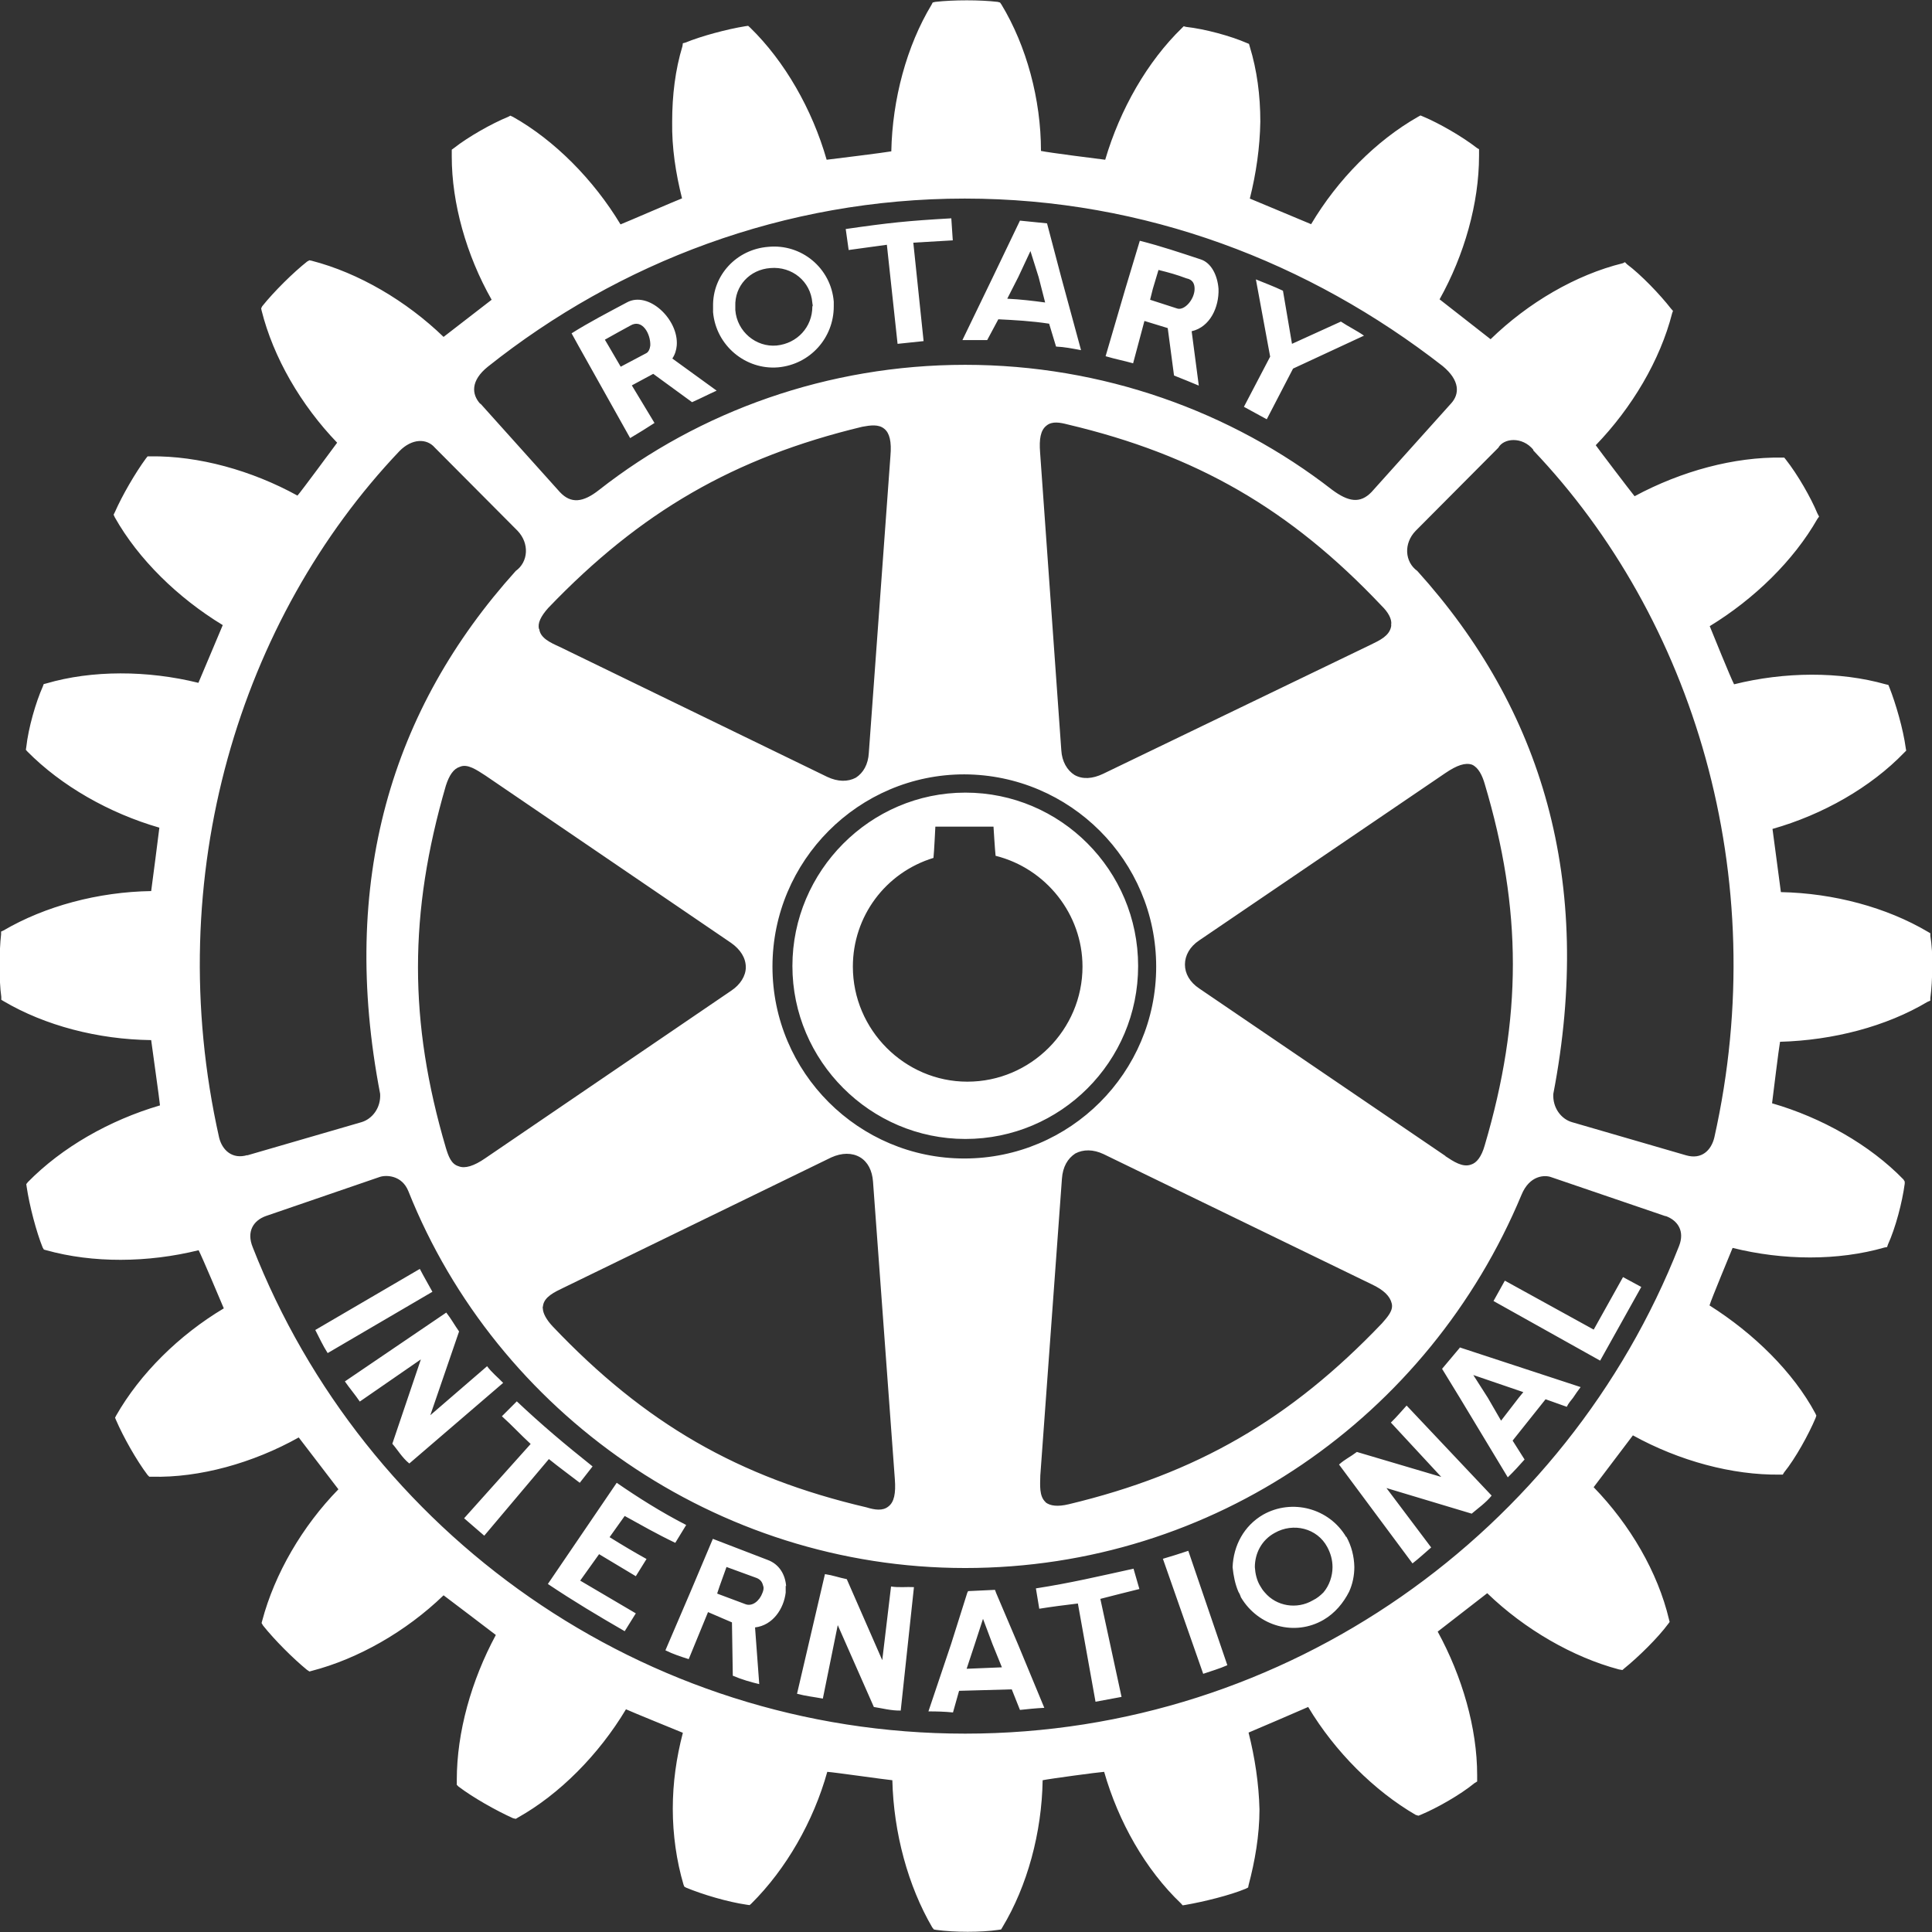 <svg xmlns="http://www.w3.org/2000/svg" id="Camada_2" viewBox="0 0 92.04 92.05"><rect x="0" y="0" width="92.04" height="92.05" fill="#333333" stroke="none"/><defs><style>.cls-1{fill:#fff;}</style></defs><g id="Camada_1-2"><path class="cls-1" d="m26.14,69.52l-3.07,3.64-.96-.83,3.17-3.54c-.5-.46-.89-.89-1.37-1.32l.71-.71c1.21,1.14,2.27,2.03,3.61,3.1l-.61.78c-.49-.38-.99-.74-1.47-1.13m-6.15-9.06l-4.98,2.91c.18.35.37.76.59,1.1l4.99-2.92c-.24-.44-.38-.67-.6-1.09m3.2,4.64l-2.7,2.33,1.37-3.99c-.24-.34-.36-.58-.61-.9l-4.83,3.28c.22.32.48.62.71.96l2.91-2.01-1.36,4.02c.24.27.47.67.81.94l4.47-3.84c-.25-.26-.55-.5-.77-.8m6.56,7.14c.78.43,1.55.87,2.41,1.28l.52-.85c-1.19-.61-2.31-1.32-3.31-2.01l-3.28,4.82c1.24.83,2.38,1.51,3.66,2.25l.53-.85-2.65-1.56.9-1.26,1.75,1.05.51-.82c-.56-.31-1.15-.66-1.76-1.04l.72-1.01Zm16.23-17.96c-4.53,0-8.24-3.72-8.24-8.24s3.7-8.26,8.24-8.26,8.23,3.7,8.23,8.26-3.69,8.24-8.23,8.24m.1-2.73c3.01,0,5.48-2.47,5.48-5.48,0-2.5-1.74-4.68-4.14-5.28-.03-.25-.1-1.39-.1-1.39h-2.77s-.06,1.24-.09,1.49c-2.29.7-3.84,2.79-3.84,5.18,0,3.01,2.47,5.48,5.45,5.48m-12.11-36.66v-.27c-.03-1.49,1.12-2.72,2.62-2.84,1.59-.16,3,1.01,3.13,2.61v.23c0,1.49-1.12,2.76-2.65,2.9-1.54.13-2.96-1.03-3.1-2.63m1.06-.1c.08,1.03.99,1.78,1.97,1.69.98-.1,1.7-.88,1.7-1.86.04-.05,0-.1,0-.17-.08-1.03-.97-1.75-2-1.66-.98.07-1.71.85-1.67,1.83v.17Zm12,1.43c-.49,0-.71,0-1.18,0l1.44-2.98,1.3-2.71,1.29.13.68,2.58.94,3.46c-.44-.08-.77-.15-1.19-.17l-.33-1.09c-.85-.13-1.63-.17-2.42-.21l-.53.99Zm.96-1.97c.63.03,1.21.1,1.8.18l-.31-1.21-.39-1.24-.58,1.24-.52,1.02Zm-5.74-2.57l.51,4.72,1.24-.13-.49-4.69,1.88-.11-.07-1.05c-2.09.12-2.96.21-5.03.51l.14,1,1.82-.25Zm.2,63.91l-.42,3.52-1.69-3.86c-.4-.08-.64-.18-1.04-.24l-1.33,5.7c.41.11.8.15,1.23.23l.71-3.5,1.72,3.9c.39.06.83.18,1.28.17l.63-5.88c-.33-.02-.73.03-1.09-.03m33.47-12.24l-4.23-2.33-.54.97,5.08,2.84,1.96-3.51-.87-.47-1.39,2.49Zm-6.38.85l5.76,1.89c-.13.17-.24.33-.36.51-.1.13-.22.26-.3.43l-1.01-.36-1.57,1.97.57.9c-.24.27-.5.56-.8.85l-2.28-3.78-.85-1.39.84-1Zm.65,1.32l.69,1.08.63,1.09.84-1.09.22-.27-2.37-.81Zm-6.05,7.7c.24.43.37.93.38,1.44,0,.4-.08.81-.25,1.18-.27.53-.67,1.02-1.22,1.34-1.36.79-3.1.32-3.93-1.07-.03-.08-.06-.17-.12-.26-.16-.37-.24-.78-.28-1.18.04-1.03.54-1.97,1.45-2.5,1.38-.78,3.15-.31,3.96,1.06m-.65,1.44c0-.35-.09-.66-.25-.96-.48-.9-1.62-1.18-2.51-.67-.62.34-.94.97-.94,1.63.02.3.09.64.27.92.05.09.11.18.2.28.56.67,1.54.82,2.29.38.21-.1.37-.24.51-.38.28-.33.43-.78.43-1.2m2.78-6.89l2.4,2.59-4.02-1.19c-.33.25-.56.34-.85.6l3.5,4.71c.3-.23.61-.52.89-.76l-2.13-2.83,4.06,1.22c.28-.24.68-.52.95-.86l-4.05-4.29c-.22.24-.47.54-.74.8m25.78-21.72c0,.54-.03,1.07-.09,1.51v.12s-.14.06-.14.06c-1.96,1.17-4.49,1.83-7.02,1.9-.06.32-.34,2.61-.38,2.93,2.36.68,4.66,1.98,6.26,3.63l.06.1v.1c-.12.9-.44,2.11-.8,2.9l-.04.12-.12.02c-2.22.64-4.83.62-7.24.02-.12.3-1.01,2.43-1.1,2.74,2.12,1.34,3.99,3.18,5.04,5.14l.05.11-.04.12c-.33.78-.95,1.91-1.5,2.59l-.06.1h-.14c-2.26.03-4.79-.65-7-1.87-.2.26-1.67,2.21-1.87,2.47,1.74,1.79,3.06,4.06,3.59,6.3l.03.12-.06.08c-.5.68-1.43,1.59-2.11,2.14l-.08.07-.17-.03c-2.18-.58-4.48-1.9-6.27-3.63-.26.2-2.09,1.62-2.36,1.83,1.17,2.14,1.88,4.6,1.88,6.83v.31l-.13.08c-.67.55-1.79,1.19-2.59,1.52l-.08.03-.13-.04c-1.96-1.14-3.84-3-5.12-5.14-.31.14-2.53,1.09-2.84,1.22.3,1.19.49,2.43.52,3.66,0,1.24-.22,2.48-.52,3.61l-.02.11-.12.06c-.74.31-2,.62-2.87.77l-.13.02-.08-.09c-1.69-1.61-2.98-3.89-3.66-6.27-.3.02-2.6.33-2.93.4-.04,2.5-.73,5.04-1.92,7.01l-.06.1-.14.02c-.8.12-2.08.12-2.95,0l-.11-.02-.08-.1c-1.15-1.97-1.84-4.5-1.9-7.01-.34-.03-2.77-.38-3.1-.4-.66,2.37-1.97,4.64-3.61,6.27l-.09.08-.14-.02c-.9-.13-2.08-.48-2.88-.81l-.09-.05-.04-.1c-.33-1.12-.51-2.37-.51-3.61s.17-2.43.48-3.62c-.31-.13-2.41-.98-2.71-1.12-1.3,2.17-3.17,4.05-5.15,5.16l-.1.06-.13-.03c-.82-.37-1.9-.98-2.6-1.51l-.08-.08v-.24c0-2.26.69-4.73,1.86-6.9-.26-.2-2.22-1.69-2.49-1.89-1.79,1.73-4.08,3.03-6.28,3.6l-.11.03-.12-.08c-.67-.55-1.54-1.42-2.09-2.11l-.07-.12.03-.11c.59-2.23,1.91-4.5,3.63-6.26-.2-.27-1.68-2.19-1.89-2.47-2.18,1.22-4.73,1.93-7,1.87h-.12l-.08-.08c-.53-.7-1.16-1.82-1.5-2.61l-.05-.12.05-.1c1.14-2,3-3.84,5.13-5.11-.14-.33-1.04-2.47-1.2-2.77-2.42.6-5.04.62-7.26,0l-.11-.03-.06-.1c-.3-.74-.63-2-.76-2.88l-.02-.14.08-.1c1.61-1.64,3.87-2.94,6.29-3.65-.03-.34-.38-2.77-.42-3.11-2.53-.03-5.06-.69-7.04-1.86l-.1-.06v-.14c-.06-.41-.08-.94-.08-1.49s.02-1.05.07-1.49v-.13s.11-.05.11-.05c1.98-1.16,4.51-1.84,7.04-1.88.05-.33.35-2.7.39-3.02-2.39-.69-4.67-1.99-6.29-3.63l-.07-.08.02-.13c.1-.91.45-2.13.79-2.89l.04-.11.12-.03c2.18-.64,4.82-.63,7.25-.03.13-.29,1.02-2.43,1.16-2.75-2.14-1.3-4.02-3.14-5.14-5.13l-.06-.13.06-.12c.35-.8.98-1.88,1.48-2.56l.08-.1h.14c2.29-.03,4.82.67,7,1.87.21-.24,1.69-2.25,1.89-2.52-1.73-1.8-3.04-4.06-3.6-6.3l-.02-.1.05-.1c.56-.7,1.47-1.6,2.14-2.13l.11-.06.1.02c2.25.58,4.52,1.92,6.29,3.63.26-.2,2.03-1.57,2.29-1.77-1.21-2.13-1.9-4.61-1.9-6.82v-.33l.11-.08c.66-.52,1.78-1.16,2.59-1.49l.09-.05.13.06c1.97,1.11,3.83,2.98,5.12,5.12.31-.12,2.61-1.12,2.93-1.24-.3-1.19-.49-2.42-.47-3.65,0-1.27.15-2.48.49-3.6l.02-.14.12-.03c.75-.31,1.98-.64,2.85-.78l.14-.02.1.09c1.64,1.6,2.95,3.88,3.64,6.29.34-.04,2.76-.34,3.08-.4.05-2.48.73-5.02,1.92-6.99l.05-.1.12-.03c.87-.1,2.14-.1,2.98,0l.11.03.07.1c1.19,1.97,1.88,4.51,1.88,6.97.36.08,2.73.38,3.06.42.71-2.41,2.01-4.68,3.66-6.28l.08-.08.11.03c.9.1,2.12.43,2.9.77l.1.04.04.14c.34,1.11.5,2.31.5,3.56-.02,1.23-.2,2.48-.5,3.67.3.12,2.6,1.09,2.92,1.22,1.27-2.14,3.11-3.99,5.1-5.12l.11-.06.12.05c.79.33,1.89.97,2.57,1.5l.1.06v.31c0,2.26-.7,4.73-1.88,6.84.25.2,2.15,1.68,2.43,1.9,1.79-1.74,4.06-3.07,6.3-3.62l.1-.05.1.1c.67.5,1.58,1.45,2.1,2.12l.09.1-.04.11c-.57,2.24-1.92,4.51-3.64,6.29.2.28,1.63,2.16,1.85,2.43,2.23-1.2,4.75-1.88,7.03-1.84h.1l.08.1c.56.71,1.19,1.81,1.5,2.56l.08.15-.08.11c-1.13,1.98-3,3.81-5.13,5.11.13.32,1,2.47,1.16,2.77,2.4-.6,5.03-.62,7.22,0l.13.03.05.12c.3.76.66,1.99.78,2.9l.02.11-.09.09c-1.6,1.66-3.88,2.96-6.28,3.64.05.33.35,2.67.4,3.01,2.52.05,5.04.73,7,1.89l.12.07v.12c.07.43.1.94.1,1.5M22.89,19.23l3.78,4.21c.53.57,1.11.5,1.87-.1,4.78-3.75,10.91-5.96,17.44-5.96s12.67,2.21,17.49,5.96c.76.56,1.32.67,1.87.1l3.78-4.21c.43-.46.43-1.11-.39-1.79-6.34-4.94-14.17-7.98-22.77-7.98s-16.49,3.05-22.72,8.01c-.82.66-.78,1.31-.36,1.77m.25,17.71c-.42-.27-.86-.58-1.22-.42-.3.09-.51.4-.67.9-1.77,6.08-1.77,11.24,0,17.25.12.39.25.78.61.88.29.12.72,0,1.28-.39l11.7-7.97c.44-.29.7-.71.7-1.12,0-.45-.26-.85-.7-1.16l-11.7-7.97Zm2.56-6.98c.05.43.54.65.96.84l12.76,6.2c.51.24.98.24,1.36.04.36-.23.59-.64.62-1.18l1.03-14.15c.06-.68-.04-1.09-.29-1.29-.27-.23-.67-.17-1.05-.1-6.11,1.47-10.57,4.05-14.96,8.63-.36.4-.52.74-.44,1.01m.18,32.35c0,.24.17.55.47.87,4.39,4.62,8.84,7.19,14.95,8.62.39.12.77.18,1.04-.04.28-.21.36-.63.31-1.3,0-.02-1.04-14.18-1.04-14.18-.04-.53-.25-.94-.62-1.16-.38-.22-.86-.22-1.37.01l-12.74,6.2c-.44.21-.93.44-.99.86,0,.03-.02.08-.02.12m20.09-7.13c5.04,0,9.14-4.09,9.14-9.14s-4.1-9.14-9.14-9.16c-5.04,0-9.14,4.12-9.14,9.16s4.1,9.14,9.14,9.14m3.87,16.38c.22.17.57.22,1.11.09,6.09-1.46,10.56-4.05,14.92-8.62.26-.3.55-.61.46-.95-.08-.33-.36-.63-.96-.91l-12.77-6.2c-.49-.23-.96-.23-1.34-.03-.37.24-.6.64-.64,1.2l-1.03,14.14c-.01.46-.06.99.25,1.27m19.05-16.48c.38.25.82.55,1.22.4.27-.08.5-.38.65-.91,1.79-6.06,1.79-11.24,0-17.23-.11-.38-.29-.77-.6-.91-.32-.11-.72.02-1.29.41l-11.71,7.96c-.45.3-.68.72-.68,1.15s.23.84.68,1.14l11.73,7.98Zm-2.58-25.35c.02-.24-.13-.55-.47-.88-4.35-4.6-8.82-7.18-14.95-8.63-.35-.09-.74-.17-1.01.06-.28.22-.35.64-.3,1.28l1.01,14.18c.03.54.28.96.63,1.18.39.22.86.18,1.35-.05l12.77-6.16c.41-.2.87-.41.96-.85,0-.03.02-.06,0-.12M11.78,55.04l5.44-1.58c.51-.15.93-.68.89-1.35-1.95-10.12.53-18.33,6.46-24.91.6-.43.66-1.31.09-1.91l-3.95-3.97c-.38-.44-1.08-.44-1.68.17-7.57,7.97-11.4,20.2-8.59,32.71.15.6.63,1.04,1.34.83m67.57,2.91l-5.45-1.86c-.29-.11-1.03-.11-1.42.85-4.4,10.55-14.64,17.77-26.5,17.77s-22.31-7.39-26.52-17.94c-.31-.79-1.08-.79-1.37-.69l-5.42,1.86c-.59.21-.94.73-.63,1.49,5.32,13.58,18.56,23.17,33.94,23.17s28.67-9.65,34.01-23.23c.28-.71-.06-1.22-.64-1.43m-6.3-36.5c-.53-.65-1.42-.56-1.67-.1l-3.94,3.96c-.58.6-.52,1.48.08,1.91,5.94,6.58,8.43,14.77,6.48,24.91-.04.66.37,1.2.89,1.35l5.44,1.58c.73.21,1.19-.23,1.34-.85,2.8-12.49-1.03-24.76-8.63-32.74m-12.69-1.48l1.25-2.41,3.38-1.57c-.36-.25-.74-.43-1.1-.67l-2.33,1.06-.43-2.53c-.49-.23-.78-.33-1.29-.54l.68,3.68-1.25,2.39,1.08.59Zm-6.34,54.76c-1.69.37-2.99.68-4.66.94l.16.97c.62-.1,1.18-.17,1.84-.25l.84,4.68,1.24-.23-1.01-4.67c.64-.16,1.23-.32,1.86-.47l-.28-.97Zm-16.58.82v.32c-.09.77-.61,1.56-1.46,1.66l.2,2.7c-.39-.09-.84-.22-1.26-.4l-.04-2.54-1.14-.49-.92,2.24c-.38-.12-.75-.24-1.11-.42l1.17-2.73.14-.33.95-2.25,2.6,1c.58.21.85.72.89,1.25m-1.09,0c-.04-.16-.1-.29-.3-.38l-1.45-.53-.33.92-.11.33v.02s1.31.49,1.31.49c.36.16.71-.16.84-.52.04-.1.08-.22.04-.33m17.63-58.25c-.46-.13-.81-.19-1.32-.34l.94-3.21.69-2.29c.99.25,1.94.57,2.88.88.53.16.82.77.87,1.41.03.87-.4,1.82-1.28,2.02l.34,2.59c-.41-.17-.72-.3-1.18-.48l-.3-2.26-1.11-.34-.54,2.02Zm.8-3.03l1.3.42c.35.1.82-.45.82-.94,0-.23-.08-.44-.39-.5-.48-.18-.81-.27-1.33-.4l-.27.9-.13.52Zm-6.3,64.04l1.26,3.04c-.41.02-.79.06-1.16.1l-.39-.98-2.51.07-.29,1.03c-.4-.04-.77-.05-1.17-.05l1.08-3.21.77-2.44.04-.08,1.28-.06.06.16,1.03,2.42Zm-.76,1.11l-.45-1.11-.45-1.2-.39,1.2-.39,1.18,1.69-.07Zm7.67-5.17l1.92,5.48c.37-.13.77-.24,1.15-.41l-1.86-5.45c-.51.17-.74.24-1.21.38M27.55,16.46l-.32-.58c.84-.53,1.75-1,2.63-1.47,1.03-.57,2.48.81,2.38,2.05-.02.22-.08.42-.21.62l2.11,1.53c-.4.18-.7.34-1.17.55l-1.85-1.35-1.02.55,1.08,1.79c-.42.27-.67.43-1.16.72l-2.47-4.41Zm1.27-.27l.16.27.59,1.01,1.21-.64c.11-.05.18-.2.2-.37.02-.55-.38-1.29-.95-.95-.45.24-.72.4-1.21.67"></path></g></svg>
